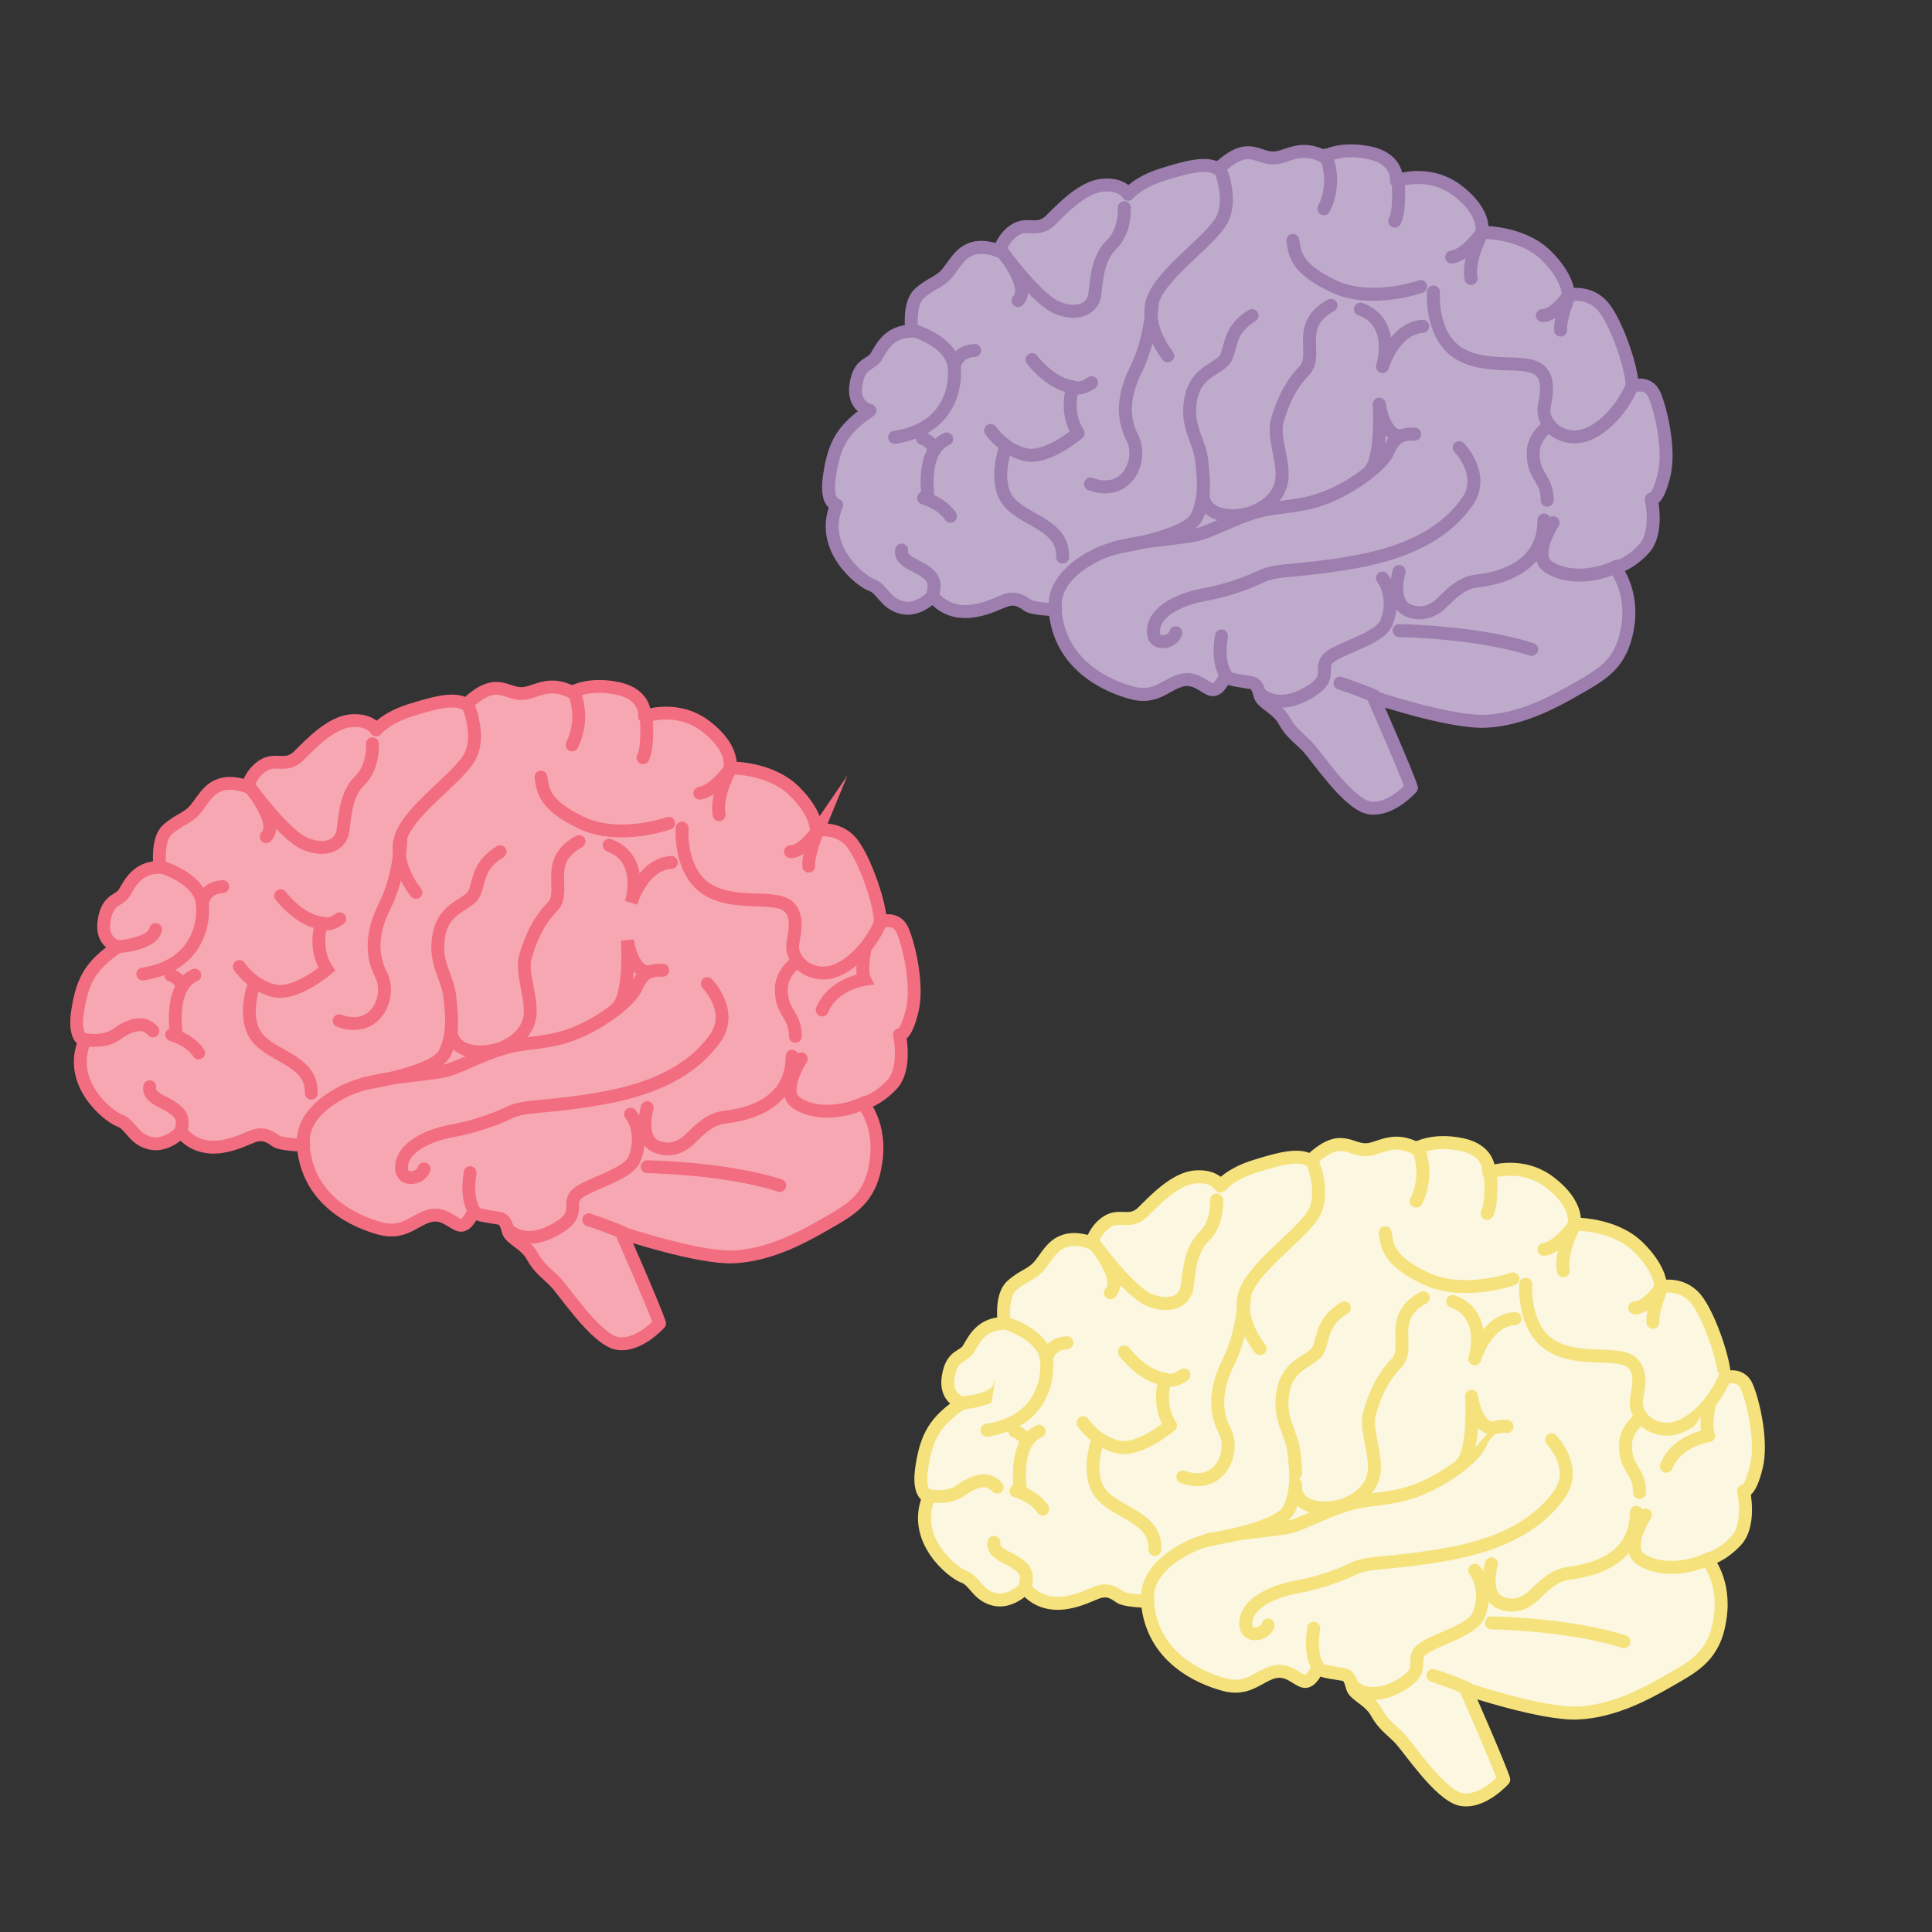 <?xml version="1.0" encoding="utf-8"?>
<!-- Generator: Adobe Illustrator 21.1.0, SVG Export Plug-In . SVG Version: 6.00 Build 0)  -->
<svg version="1.1" id="Layer_1" xmlns="http://www.w3.org/2000/svg" xmlns:xlink="http://www.w3.org/1999/xlink" x="0px" y="0px"
	 viewBox="0 0 360 360" enable-background="new 0 0 360 360" xml:space="preserve">
<rect x="0" y="0" width="360" height="360" fill="#333333" stroke="none"/>
<g>
	<g>
		
			<path fill="#FCF7E1" stroke="#F5E27C" stroke-width="2.416" stroke-linecap="round" stroke-linejoin="round" stroke-miterlimit="10" d="
			M325.3,277.7c-0.4,0-4.7-2.1-6.8,0c-2.1,2.1,1.5,3.8,1.5,3.8"/>
		<g>
			
				<path fill="#FCF7E1" stroke="#F5E27C" stroke-width="2.416" stroke-linecap="round" stroke-linejoin="round" stroke-miterlimit="10" d="
				M179.3,261.4c0,0-3.3-0.7-2.6-4.9c0.7-4.2,2.8-3.5,3.8-5.2c1-1.7,2.4-4.7,6.6-4.7c0,0-0.7-5.1,1.4-7s3.8-2.1,5.2-3.8
				c1.4-1.7,2.3-3.7,4.5-4.5c2.3-0.9,5.2,0.3,5.2,0.3s0.7-2.6,3-4c2.3-1.4,4.2,0.5,6.5-1.7c2.3-2.3,6.1-6.3,9.8-6.6
				c3.7-0.3,4.7,1.7,4.7,1.7s1.9-2.3,6.5-3.7c4.5-1.4,8.2-2.4,10.3-1c0,0,2.4-2.6,4.9-3c2.4-0.3,3.7,1.2,5.9,0.9
				c2.3-0.3,4.7-2.4,8.9-0.2c0,0,3.1-1.9,8.6-0.7c5.4,1.2,4.9,5.2,4.9,5.2s6.1-2.3,11.5,1.9c5.4,4.2,4.4,7.7,4.4,7.7
				s7.3-0.2,11.9,4.2c4.5,4.4,4.2,7.5,4.2,7.5s3.8-1,6.5,2.1c2.6,3.1,5.6,12.1,5.4,14.9c0,0,3-1.2,4.2,1.6c1.2,2.8,3,10.5,1.7,15.2
				c-1.2,4.7-2.3,4.2-2.3,4.2s1.4,6.3-1.4,9.3s-5.4,3.5-5.4,3.5s3.5,4,2.4,11c-1,7-4.9,8.9-9.4,11.5c-4.5,2.6-10.5,5.8-17.1,6.1
				c-6.6,0.3-20.9-4.5-20.9-4.5s6.1,13.8,7.1,16.9c0,0-4,4.5-8,3.7c-4-0.9-9.8-9.8-11.5-11.5c-1.7-1.7-2.9-2.4-4.2-4.7
				c-1.3-2.4-4.1-3.2-4.5-4.7c-0.4-1.5-0.7-2.2-1.7-2.4c-1-0.2-4.2-0.5-4.8-1.2c0,0-1.1,2.8-2.5,2.5c-1.4-0.3-3-2.5-5.8-1.7
				c-2.8,0.8-4.7,3.5-9.1,2.3c-4.4-1.2-13.5-5-14.3-15.5c0,0-4.1-0.1-5.1-0.8c-1-0.7-2.2-1.6-4.2-0.9c-2,0.7-8.9,4.7-13.5-0.8
				c0,0-2.7,2.9-5.8,2.1c-3.1-0.8-3.6-3.5-5.6-4.2c-2-0.7-9.9-6.9-6.5-14.9c0,0-2.2-0.2-1.3-5.7
				C172.7,267.5,174.3,264.8,179.3,261.4z"/>
			
				<path fill="#FCF7E1" stroke="#F5E27C" stroke-width="2.416" stroke-linecap="round" stroke-linejoin="round" stroke-miterlimit="10" d="
				M179.3,261.4c0,0,6.4-0.4,7-3.2"/>
			
				<path fill="#FCF7E1" stroke="#F5E27C" stroke-width="2.416" stroke-linecap="round" stroke-linejoin="round" stroke-miterlimit="10" d="
				M183.9,266.5c10.4-1.6,11.5-9.7,11.1-13.2c-0.6-4.8-7.8-6.8-7.8-6.8"/>
			
				<path fill="#FCF7E1" stroke="#F5E27C" stroke-width="2.416" stroke-linecap="round" stroke-linejoin="round" stroke-miterlimit="10" d="
				M195,253.3c0,0,0.3-2.9,3.8-3.1"/>
			
				<path fill="#FCF7E1" stroke="#F5E27C" stroke-width="2.416" stroke-linecap="round" stroke-linejoin="round" stroke-miterlimit="10" d="
				M173,278.7c0,0,3.7,0.7,5.9-0.9c2.2-1.6,5-2.9,6.9-0.7"/>
			
				<path fill="#FCF7E1" stroke="#F5E27C" stroke-width="2.416" stroke-linecap="round" stroke-linejoin="round" stroke-miterlimit="10" d="
				M191,295.7L191,295.7c0.9-3-0.7-3.8-2-4.7c-1.3-0.8-4.2-1.7-3.8-3.6"/>
			
				<path fill="#FCF7E1" stroke="#F5E27C" stroke-width="2.416" stroke-linecap="round" stroke-linejoin="round" stroke-miterlimit="10" d="
				M213.9,298.3c-0.5-3,1.5-7,7.6-10c6.1-3,16.4-2.8,19.9-4.1c3.5-1.3,7.1-3.3,11.1-4.2c4-0.9,7.6-0.6,12.5-2.7
				c4.9-2.1,9.8-5.9,10.8-8.2c1-2.2,2-3.5,5-3.3"/>
			
				<path fill="#FCF7E1" stroke="#F5E27C" stroke-width="2.416" stroke-linecap="round" stroke-linejoin="round" stroke-miterlimit="10" d="
				M289.1,268.3c0,0,5,5.1,1.5,10.1c-3.5,5-9.7,9.2-20.9,11.2c-11.2,2-14.5,1.2-17.7,2.8c-3.3,1.6-7.5,2.8-10.4,3.3
				c-2.9,0.5-8.7,2.3-9.4,6.1c-0.7,3.7,3.6,3,4.1,1"/>
			
				<path fill="#FCF7E1" stroke="#F5E27C" stroke-width="2.416" stroke-linecap="round" stroke-linejoin="round" stroke-miterlimit="10" d="
				M225.2,286.9c0,0,13.3-2,15-5.7s1.3-6.9,0.9-10.6c-0.4-3.7-3-6.1-2-11.4c1-5.4,5.6-5.5,6.6-7.8c1-2.3,0.6-5.1,4.8-7.7"/>
			
				<path fill="#FCF7E1" stroke="#F5E27C" stroke-width="2.416" stroke-linecap="round" stroke-linejoin="round" stroke-miterlimit="10" d="
				M241.4,276.6c0,0-0.6,3.6,4.1,4.3c4.7,0.7,10.5-2.3,10.6-7.3c0.1-3.4-1.7-7.5-0.9-10.3c0.8-2.8,2.1-6.3,5-9.3
				c2.9-3-1.9-8.4,5-12.2"/>
			
				<path fill="#FCF7E1" stroke="#F5E27C" stroke-width="2.416" stroke-linecap="round" stroke-linejoin="round" stroke-miterlimit="10" d="
				M206.9,240.9c2.6-2.6-3.2-9.4-3.2-9.4s6.5,9,10.4,10.7c4,1.7,6.8,0.1,7.1-2.4c0.4-2.6,0.5-6.8,3.1-9.3c2.7-2.6,2.4-6.9,2.4-6.9"
				/>
			
				<path fill="#FCF7E1" stroke="#F5E27C" stroke-width="2.416" stroke-linecap="round" stroke-linejoin="round" stroke-miterlimit="10" d="
				M244.4,216.1c0,0,2.9,6.4,0.1,10.5c-2.8,4.1-11.3,9.8-12.6,14.7c-1.3,4.9,2.9,10,2.9,10"/>
			
				<path fill="#FCF7E1" stroke="#F5E27C" stroke-width="2.416" stroke-linecap="round" stroke-linejoin="round" stroke-miterlimit="10" d="
				M231.9,241.3c0,0-0.1,6.6-3,12.5c-2.2,4.4-2.8,8.7-0.7,12.8c2.1,4.1-1,11.1-7.8,8.6"/>
			
				<path fill="#FCF7E1" stroke="#F5E27C" stroke-width="2.416" stroke-linecap="round" stroke-linejoin="round" stroke-miterlimit="10" d="
				M209.5,251.9c0,0,3.3,4.5,7.6,5.1c0,0-1.6,4.7,1,8.6c0,0-5.8,5-9.9,4c-4.1-1-6.4-4.5-6.4-4.5"/>
			
				<path fill="#FCF7E1" stroke="#F5E27C" stroke-width="2.416" stroke-linecap="round" stroke-linejoin="round" stroke-miterlimit="10" d="
				M204.6,268.2c0,0-2.4,6.4,0.5,10.1c2.9,3.7,10.3,4.3,10.1,10.4"/>
			
				<path fill="#FCF7E1" stroke="#F5E27C" stroke-width="2.416" stroke-linecap="round" stroke-linejoin="round" stroke-miterlimit="10" d="
				M194.3,281.2c0,0-1.2-2.2-5-3.4"/>
			
				<path fill="#FCF7E1" stroke="#F5E27C" stroke-width="2.416" stroke-linecap="round" stroke-linejoin="round" stroke-miterlimit="10" d="
				M190.2,277.9c0,0-1.6-9,3.4-11.2"/>
			
				<path fill="#FCF7E1" stroke="#F5E27C" stroke-width="2.416" stroke-linecap="round" stroke-linejoin="round" stroke-miterlimit="10" d="
				M191.2,268.6c0,0-0.5-1.4-2.1-1.9"/>
			
				<path fill="#FCF7E1" stroke="#F5E27C" stroke-width="2.416" stroke-linecap="round" stroke-linejoin="round" stroke-miterlimit="10" d="
				M217.1,257c0,0,1.3,0.8,3.5-0.8"/>
			
				<path fill="#FCF7E1" stroke="#F5E27C" stroke-width="2.416" stroke-linecap="round" stroke-linejoin="round" stroke-miterlimit="10" d="
				M245.6,310.6c-0.2-0.3-1.6-2.3-0.8-7.2"/>
			
				<path fill="#FCF7E1" stroke="#F5E27C" stroke-width="2.416" stroke-linecap="round" stroke-linejoin="round" stroke-miterlimit="10" d="
				M252.1,314.2c0,0,2.8,3,8.3,0.1c5.5-2.9,2.6-4.5,4.1-6.5c1.5-2,9.7-3.7,11-6.8c1.3-3,0.8-6.4-0.7-8.4"/>
			
				<path fill="#FCF7E1" stroke="#F5E27C" stroke-width="2.416" stroke-linecap="round" stroke-linejoin="round" stroke-miterlimit="10" d="
				M277.9,291.4c0,0-1.7,5.7,1.6,7.2c2.5,1.1,4.8,0.2,6.4-1.4c1.6-1.6,3.6-3.6,6.2-4c2.6-0.4,12.8-1.5,12.8-11.4"/>
			
				<path fill="#FCF7E1" stroke="#F5E27C" stroke-width="2.416" stroke-linecap="round" stroke-linejoin="round" stroke-miterlimit="10" d="
				M306.6,282.3c0,0-4,6.1-0.9,8.2c3,2.1,8.3,2.1,12.8-0.1"/>
			
				<path fill="#FCF7E1" stroke="#F5E27C" stroke-width="2.416" stroke-linecap="round" stroke-linejoin="round" stroke-miterlimit="10" d="
				M291.3,236.8c-0.7-3.7,2.3-8.9,2.3-8.9s-3,4.5-5.9,4.9"/>
			
				<path fill="#FCF7E1" stroke="#F5E27C" stroke-width="2.416" stroke-linecap="round" stroke-linejoin="round" stroke-miterlimit="10" d="
				M304.6,243.7c2.3,0.1,5.1-4,5.1-4s-1.9,4.6-1.7,6.7"/>
			
				<path fill="#FCF7E1" stroke="#F5E27C" stroke-width="2.416" stroke-linecap="round" stroke-linejoin="round" stroke-miterlimit="10" d="
				M321.5,256.4c-2.4,5.8-7,9.7-10.5,9.9c-3.7,0.2-6.3-2.6-6.1-5.2c0.1-1.4,1.4-5.3-0.8-7.2c-2.7-2.3-10.1,0.1-15.3-3.3
				c-5.1-3.4-4.5-11.3-4.5-11.3"/>
			
				<path fill="#FCF7E1" stroke="#F5E27C" stroke-width="2.416" stroke-linecap="round" stroke-linejoin="round" stroke-miterlimit="10" d="
				M281.9,238.3c0,0-9.2,3.3-16.3-0.1c-7.1-3.4-7.1-6.1-7.5-8.5"/>
			
				<path fill="#FCF7E1" stroke="#F5E27C" stroke-width="2.416" stroke-linecap="round" stroke-linejoin="round" stroke-miterlimit="10" d="
				M264.2,213.8c0,0,2.3,4.8-0.3,10"/>
			
				<path fill="#FCF7E1" stroke="#F5E27C" stroke-width="2.416" stroke-linecap="round" stroke-linejoin="round" stroke-miterlimit="10" d="
				M277.7,218.3c0,0,0.5,5.8-0.6,7.8"/>
			
				<path fill="#FCF7E1" stroke="#F5E27C" stroke-width="2.416" stroke-linecap="round" stroke-linejoin="round" stroke-miterlimit="10" d="
				M282.3,245.7c-5.4,0.3-7.5,7.5-7.5,7.5s2.7-8.2-4.1-10.7"/>
			
				<path fill="#FCF7E1" stroke="#F5E27C" stroke-width="2.416" stroke-linecap="round" stroke-linejoin="round" stroke-miterlimit="10" d="
				M278,266.1c-3-0.2-3.8-5.9-3.8-5.9s0.7,10.7-2.1,12.8"/>
			
				<path fill="#FCF7E1" stroke="#F5E27C" stroke-width="2.416" stroke-linecap="round" stroke-linejoin="round" stroke-miterlimit="10" d="
				M318.5,261.7c0,0-0.9,4.2-0.1,5.8c0,0-5.9,0.8-7.9,5.7"/>
			
				<path fill="#FCF7E1" stroke="#F5E27C" stroke-width="2.416" stroke-linecap="round" stroke-linejoin="round" stroke-miterlimit="10" d="
				M305.9,264.1c0,0-2.9,2-3,4.9c-0.2,4.8,2.6,4.8,2.6,9.1"/>
			
				<path fill="#FCF7E1" stroke="#F5E27C" stroke-width="2.416" stroke-linecap="round" stroke-linejoin="round" stroke-miterlimit="10" d="
				M273.4,314.6c0,0-1.9-0.9-6.4-2.4"/>
			
				<path fill="#FCF7E1" stroke="#F5E27C" stroke-width="2.416" stroke-linecap="round" stroke-linejoin="round" stroke-miterlimit="10" d="
				M277.9,302.4c0,0,14.5,0.2,24.7,3.5"/>
		</g>
	</g>
	<g>
		<path fill="none" stroke="#F16D7F" stroke-width="2.393" stroke-linecap="round" stroke-miterlimit="10" d="M168,192.7
			c-0.3,0-4.7-2.1-6.8,0c-2.1,2.1,1.5,3.8,1.5,3.8"/>
		<g>
			
				<path fill="#F7A7B2" stroke="#F16D7F" stroke-width="2.393" stroke-linecap="round" stroke-linejoin="round" stroke-miterlimit="10" d="
				M22,176.4c0,0-3.3-0.7-2.6-4.9c0.7-4.2,2.8-3.5,3.8-5.2c1-1.7,2.4-4.7,6.6-4.7c0,0-0.7-5.1,1.4-7s3.8-2.1,5.2-3.8
				c1.4-1.7,2.3-3.7,4.5-4.5c2.3-0.9,5.2,0.3,5.2,0.3s0.7-2.6,3-4c2.3-1.4,4.2,0.5,6.5-1.7c2.3-2.3,6.1-6.3,9.8-6.6
				c3.7-0.3,4.7,1.7,4.7,1.7s1.9-2.3,6.5-3.7c4.5-1.4,8.2-2.4,10.3-1c0,0,2.4-2.6,4.9-3c2.4-0.3,3.7,1.2,5.9,0.9
				c2.3-0.3,4.7-2.4,8.9-0.2c0,0,3.1-1.9,8.6-0.7c5.4,1.2,4.9,5.2,4.9,5.2s6.1-2.3,11.5,1.9c5.4,4.2,4.4,7.7,4.4,7.7
				s7.3-0.2,11.9,4.2c4.5,4.4,4.2,7.5,4.2,7.5s3.8-1,6.5,2.1c2.6,3.1,5.6,12.1,5.4,14.9c0,0,3-1.2,4.2,1.6c1.2,2.8,3,10.5,1.7,15.2
				c-1.2,4.7-2.3,4.2-2.3,4.2s1.4,6.3-1.4,9.3s-5.4,3.5-5.4,3.5s3.5,4,2.4,11c-1,7-4.9,8.9-9.4,11.5c-4.5,2.6-10.5,5.8-17.1,6.1
				c-6.6,0.3-20.9-4.5-20.9-4.5s6.1,13.8,7.1,16.9c0,0-4,4.5-8,3.7c-4-0.9-9.8-9.8-11.5-11.5c-1.7-1.7-2.9-2.4-4.2-4.7
				c-1.3-2.4-4.1-3.2-4.5-4.7c-0.4-1.5-0.7-2.2-1.7-2.4s-4.2-0.5-4.8-1.2c0,0-1.1,2.8-2.5,2.5c-1.4-0.3-3-2.5-5.8-1.7
				c-2.8,0.8-4.7,3.5-9.1,2.3c-4.4-1.2-13.5-5-14.3-15.5c0,0-4.1-0.1-5.1-0.8c-1-0.7-2.2-1.6-4.2-0.9c-2,0.7-8.9,4.7-13.5-0.8
				c0,0-2.7,2.9-5.8,2.1c-3.1-0.8-3.6-3.5-5.6-4.2c-2-0.7-9.9-6.9-6.5-14.9c0,0-2.2-0.2-1.3-5.7C15.4,182.5,17,179.8,22,176.4z"/>
			<path fill="none" stroke="#F16D7F" stroke-width="2.393" stroke-linecap="round" stroke-miterlimit="10" d="M22,176.4
				c0,0,6.4-0.4,7-3.2"/>
			<path fill="none" stroke="#F16D7F" stroke-width="2.393" stroke-linecap="round" stroke-miterlimit="10" d="M26.6,181.5
				c10.4-1.6,11.5-9.7,11.1-13.2c-0.6-4.8-7.8-6.8-7.8-6.8"/>
			<path fill="none" stroke="#F16D7F" stroke-width="2.393" stroke-linecap="round" stroke-miterlimit="10" d="M37.7,168.3
				c0,0,0.3-2.9,3.8-3.1"/>
			<path fill="none" stroke="#F16D7F" stroke-width="2.393" stroke-linecap="round" stroke-miterlimit="10" d="M15.7,193.7
				c0,0,3.7,0.7,5.9-0.9c2.2-1.6,5-2.9,6.9-0.7"/>
			<path fill="none" stroke="#F16D7F" stroke-width="2.393" stroke-linecap="round" stroke-miterlimit="10" d="M33.7,210.8
				L33.7,210.8c0.9-3-0.7-3.8-2-4.7c-1.3-0.8-4.2-1.7-3.8-3.6"/>
			<path fill="none" stroke="#F16D7F" stroke-width="2.393" stroke-linecap="round" stroke-miterlimit="10" d="M56.6,213.3
				c-0.5-3,1.5-7,7.6-10s16.4-2.8,19.9-4.1c3.5-1.3,7.1-3.3,11.1-4.2c4-0.9,7.6-0.6,12.5-2.7s9.8-5.9,10.8-8.2c1-2.2,2-3.5,5-3.3"/>
			<path fill="none" stroke="#F16D7F" stroke-width="2.393" stroke-linecap="round" stroke-miterlimit="10" d="M131.8,183.3
				c0,0,5,5.1,1.5,10.1c-3.5,5-9.7,9.2-20.9,11.2c-11.2,2-14.5,1.2-17.7,2.8c-3.3,1.6-7.5,2.8-10.4,3.3c-2.9,0.5-8.7,2.3-9.4,6.1
				c-0.7,3.7,3.6,3,4.1,1"/>
			<path fill="none" stroke="#F16D7F" stroke-width="2.393" stroke-linecap="round" stroke-miterlimit="10" d="M67.9,201.9
				c0,0,13.3-2,15-5.7s1.3-6.9,0.9-10.6c-0.4-3.7-3-6.1-2-11.4c1-5.4,5.6-5.5,6.6-7.8c1-2.3,0.6-5.1,4.8-7.7"/>
			<path fill="none" stroke="#F16D7F" stroke-width="2.393" stroke-linecap="round" stroke-miterlimit="10" d="M84.1,191.6
				c0,0-0.6,3.6,4.1,4.3c4.7,0.7,10.5-2.3,10.6-7.3c0.1-3.4-1.7-7.5-0.9-10.3c0.8-2.8,2.1-6.3,5-9.3s-1.9-8.4,5-12.2"/>
			<path fill="none" stroke="#F16D7F" stroke-width="2.393" stroke-linecap="round" stroke-miterlimit="10" d="M49.6,155.9
				c2.6-2.6-3.2-9.4-3.2-9.4s6.5,9,10.4,10.7c4,1.7,6.8,0.1,7.1-2.4c0.4-2.6,0.5-6.8,3.1-9.3c2.7-2.6,2.4-6.9,2.4-6.9"/>
			<path fill="none" stroke="#F16D7F" stroke-width="2.393" stroke-linecap="round" stroke-miterlimit="10" d="M87.1,131.1
				c0,0,2.9,6.4,0.1,10.5c-2.8,4.1-11.3,9.8-12.6,14.7c-1.3,4.9,2.9,10,2.9,10"/>
			<path fill="none" stroke="#F16D7F" stroke-width="2.393" stroke-linecap="round" stroke-miterlimit="10" d="M74.7,156.3
				c0,0-0.1,6.6-3,12.5c-2.2,4.4-2.8,8.7-0.7,12.8c2.1,4.1-1,11.1-7.8,8.6"/>
			<path fill="none" stroke="#F16D7F" stroke-width="2.393" stroke-linecap="round" stroke-miterlimit="10" d="M52.3,166.9
				c0,0,3.3,4.5,7.6,5.1c0,0-1.6,4.7,1,8.6c0,0-5.8,5-9.9,4c-4.1-1-6.4-4.5-6.4-4.5"/>
			<path fill="none" stroke="#F16D7F" stroke-width="2.393" stroke-linecap="round" stroke-miterlimit="10" d="M47.4,183.2
				c0,0-2.4,6.4,0.5,10.1c2.9,3.7,10.3,4.3,10.1,10.4"/>
			<path fill="none" stroke="#F16D7F" stroke-width="2.393" stroke-linecap="round" stroke-miterlimit="10" d="M37,196.2
				c0,0-1.2-2.2-5-3.4"/>
			<path fill="none" stroke="#F16D7F" stroke-width="2.393" stroke-linecap="round" stroke-miterlimit="10" d="M32.9,192.9
				c0,0-1.6-9,3.4-11.2"/>
			<path fill="none" stroke="#F16D7F" stroke-width="2.393" stroke-linecap="round" stroke-miterlimit="10" d="M33.9,183.6
				c0,0-0.5-1.4-2.1-1.9"/>
			<path fill="none" stroke="#F16D7F" stroke-width="2.393" stroke-linecap="round" stroke-miterlimit="10" d="M59.8,172
				c0,0,1.3,0.8,3.5-0.8"/>
			<path fill="none" stroke="#F16D7F" stroke-width="2.393" stroke-linecap="round" stroke-miterlimit="10" d="M88.4,225.7
				c-0.2-0.3-1.6-2.3-0.8-7.2"/>
			<path fill="none" stroke="#F16D7F" stroke-width="2.393" stroke-linecap="round" stroke-miterlimit="10" d="M94.8,229.2
				c0,0,2.8,3,8.3,0.1c5.5-2.9,2.6-4.5,4.1-6.5c1.5-2,9.7-3.7,11-6.8c1.3-3,0.8-6.4-0.7-8.4"/>
			<path fill="none" stroke="#F16D7F" stroke-width="2.393" stroke-linecap="round" stroke-miterlimit="10" d="M120.6,206.4
				c0,0-1.7,5.7,1.6,7.2c2.5,1.1,4.8,0.2,6.4-1.4c1.6-1.6,3.6-3.6,6.2-4c2.6-0.3,12.8-1.5,12.8-11.4"/>
			<path fill="none" stroke="#F16D7F" stroke-width="2.393" stroke-linecap="round" stroke-miterlimit="10" d="M149.3,197.3
				c0,0-4,6.1-0.9,8.2c3,2.1,8.3,2.1,12.8-0.1"/>
			<path fill="none" stroke="#F16D7F" stroke-width="2.393" stroke-linecap="round" stroke-miterlimit="10" d="M134,151.8
				c-0.7-3.7,2.3-8.9,2.3-8.9s-3,4.5-5.9,4.9"/>
			<path fill="none" stroke="#F16D7F" stroke-width="2.393" stroke-linecap="round" stroke-miterlimit="10" d="M147.3,158.7
				c2.3,0.1,5.1-4,5.1-4s-1.9,4.6-1.7,6.7"/>
			<path fill="none" stroke="#F16D7F" stroke-width="2.393" stroke-linecap="round" stroke-miterlimit="10" d="M164.3,171.4
				c-2.4,5.8-7,9.7-10.5,9.9c-3.7,0.2-6.3-2.6-6.1-5.2c0.1-1.4,1.4-5.3-0.8-7.2c-2.7-2.3-10.1,0.1-15.3-3.3
				c-5.1-3.4-4.5-11.3-4.5-11.3"/>
			<path fill="none" stroke="#F16D7F" stroke-width="2.393" stroke-linecap="round" stroke-miterlimit="10" d="M124.6,153.4
				c0,0-9.2,3.3-16.3-0.1c-7.1-3.4-7.1-6.1-7.5-8.5"/>
			<path fill="none" stroke="#F16D7F" stroke-width="2.393" stroke-linecap="round" stroke-miterlimit="10" d="M106.9,128.8
				c0,0,2.3,4.8-0.3,10"/>
			<path fill="none" stroke="#F16D7F" stroke-width="2.393" stroke-linecap="round" stroke-miterlimit="10" d="M120.4,133.4
				c0,0,0.5,5.8-0.6,7.8"/>
			<path fill="none" stroke="#F16D7F" stroke-width="2.393" stroke-linecap="round" stroke-miterlimit="10" d="M125.1,160.7
				c-5.4,0.3-7.5,7.5-7.5,7.5s2.7-8.2-4.1-10.7"/>
			<path fill="none" stroke="#F16D7F" stroke-width="2.393" stroke-linecap="round" stroke-miterlimit="10" d="M120.7,181.1
				c-3-0.2-3.8-5.9-3.8-5.9s0.7,10.7-2.1,12.8"/>
			<path fill="none" stroke="#F16D7F" stroke-width="2.393" stroke-linecap="round" stroke-miterlimit="10" d="M161.2,176.7
				c0,0-0.9,4.2-0.1,5.8c0,0-5.9,0.8-7.9,5.7"/>
			<path fill="none" stroke="#F16D7F" stroke-width="2.393" stroke-linecap="round" stroke-miterlimit="10" d="M148.6,179.1
				c0,0-2.9,2-3,4.9c-0.2,4.8,2.6,4.8,2.6,9.1"/>
			<path fill="none" stroke="#F16D7F" stroke-width="2.393" stroke-linecap="round" stroke-miterlimit="10" d="M116.1,229.7
				c0,0-1.9-0.9-6.4-2.4"/>
			<path fill="none" stroke="#F16D7F" stroke-width="2.393" stroke-linecap="round" stroke-miterlimit="10" d="M120.6,217.4
				c0,0,14.5,0.2,24.7,3.5"/>
		</g>
	</g>
	<g>
		
			<path fill="none" stroke="#9D7EAE" stroke-width="2.416" stroke-linecap="round" stroke-linejoin="round" stroke-miterlimit="10" d="
			M162.1,76.5c0,0,6.4-0.4,7-3.2"/>
		
			<path fill="none" stroke="#9D7EAE" stroke-width="2.416" stroke-linecap="round" stroke-linejoin="round" stroke-miterlimit="10" d="
			M155.8,93.8c0,0,3.7,0.7,5.9-0.9c2.2-1.6,5-2.9,6.9-0.7"/>
		
			<path fill="none" stroke="#9D7EAE" stroke-width="2.416" stroke-linecap="round" stroke-linejoin="round" stroke-miterlimit="10" d="
			M308.1,92.7c-0.3,0-4.7-2.1-6.8,0s1.5,3.8,1.5,3.8"/>
		
			<path fill="none" stroke="#9D7EAE" stroke-width="2.416" stroke-linecap="round" stroke-linejoin="round" stroke-miterlimit="10" d="
			M301.3,76.8c0,0-0.9,4.2-0.1,5.8c0,0-5.9,0.8-7.9,5.7"/>
		<g>
			
				<path fill="#BEAACA" stroke="#9D7EAE" stroke-width="2.416" stroke-linecap="round" stroke-linejoin="round" stroke-miterlimit="10" d="
				M162.1,76.5c0,0-3.3-0.7-2.6-4.9c0.7-4.2,2.8-3.5,3.8-5.2c1-1.7,2.4-4.7,6.6-4.7c0,0-0.7-5.1,1.4-7c2.1-1.9,3.8-2.1,5.2-3.8
				c1.4-1.7,2.3-3.7,4.5-4.5c2.3-0.9,5.2,0.4,5.2,0.4s0.7-2.6,3-4c2.3-1.4,4.2,0.5,6.5-1.7c2.3-2.3,6.1-6.3,9.8-6.6
				c3.7-0.3,4.7,1.7,4.7,1.7s1.9-2.3,6.5-3.7c4.5-1.4,8.2-2.4,10.3-1c0,0,2.4-2.6,4.9-3c2.4-0.3,3.7,1.2,5.9,0.9
				c2.3-0.3,4.7-2.4,8.9-0.2c0,0,3.1-1.9,8.6-0.7c5.4,1.2,4.9,5.2,4.9,5.2s6.1-2.3,11.5,1.9c5.4,4.2,4.4,7.7,4.4,7.7
				s7.3-0.2,11.9,4.2c4.5,4.4,4.2,7.5,4.2,7.5s3.8-1,6.5,2.1c2.6,3.1,5.6,12.1,5.4,14.9c0,0,3-1.2,4.2,1.6s3,10.5,1.7,15.2
				c-1.2,4.7-2.3,4.2-2.3,4.2s1.4,6.3-1.4,9.3c-2.8,3-5.4,3.5-5.4,3.5s3.5,4,2.4,11s-4.9,8.9-9.4,11.5c-4.5,2.6-10.5,5.8-17.1,6.1
				c-6.6,0.3-20.9-4.5-20.9-4.5s6.1,13.8,7.1,16.9c0,0-4,4.5-8,3.7c-4-0.9-9.8-9.8-11.5-11.5c-1.7-1.7-2.9-2.4-4.2-4.7
				c-1.3-2.4-4.1-3.2-4.5-4.7c-0.4-1.5-0.7-2.2-1.7-2.4s-4.2-0.5-4.8-1.2c0,0-1.1,2.8-2.5,2.5c-1.4-0.3-3-2.5-5.8-1.7
				c-2.8,0.8-4.7,3.5-9.1,2.3c-4.4-1.2-13.5-5-14.3-15.5c0,0-4.1-0.1-5.1-0.8c-1-0.7-2.2-1.6-4.2-0.9c-2,0.7-8.9,4.7-13.5-0.8
				c0,0-2.7,2.9-5.8,2.1c-3.1-0.8-3.6-3.5-5.6-4.2c-2-0.7-9.9-6.9-6.5-14.9c0,0-2.2-0.2-1.3-5.7C155.5,82.6,157.1,79.9,162.1,76.5z"
				/>
			
				<path fill="none" stroke="#9D7EAE" stroke-width="2.416" stroke-linecap="round" stroke-linejoin="round" stroke-miterlimit="10" d="
				M166.7,81.5c10.4-1.6,11.5-9.7,11.1-13.2c-0.6-4.8-7.8-6.8-7.8-6.8"/>
			
				<path fill="none" stroke="#9D7EAE" stroke-width="2.416" stroke-linecap="round" stroke-linejoin="round" stroke-miterlimit="10" d="
				M177.8,68.4c0,0,0.3-2.9,3.8-3.1"/>
			
				<path fill="none" stroke="#9D7EAE" stroke-width="2.416" stroke-linecap="round" stroke-linejoin="round" stroke-miterlimit="10" d="
				M173.8,110.8L173.8,110.8c0.9-3-0.7-3.8-2-4.7c-1.3-0.8-4.2-1.7-3.8-3.6"/>
			
				<path fill="none" stroke="#9D7EAE" stroke-width="2.416" stroke-linecap="round" stroke-linejoin="round" stroke-miterlimit="10" d="
				M196.7,113.4c-0.5-3,1.5-7,7.6-10c6.1-3,16.4-2.8,19.9-4.1c3.5-1.3,7.1-3.3,11.1-4.2s7.6-0.6,12.5-2.7c4.9-2.1,9.8-5.9,10.8-8.2
				c1-2.2,2-3.5,5-3.3"/>
			
				<path fill="none" stroke="#9D7EAE" stroke-width="2.416" stroke-linecap="round" stroke-linejoin="round" stroke-miterlimit="10" d="
				M271.9,83.4c0,0,5,5.1,1.5,10.1c-3.5,5-9.7,9.2-20.9,11.2c-11.2,2-14.5,1.2-17.7,2.8c-3.3,1.6-7.5,2.8-10.4,3.3
				c-2.9,0.5-8.7,2.3-9.4,6.1s3.6,3,4.1,1"/>
			
				<path fill="none" stroke="#9D7EAE" stroke-width="2.416" stroke-linecap="round" stroke-linejoin="round" stroke-miterlimit="10" d="
				M208,102c0,0,13.3-2,15-5.7s1.3-6.9,0.9-10.6c-0.4-3.7-3-6.1-2-11.4c1-5.4,5.6-5.5,6.6-7.8c1-2.3,0.6-5.1,4.8-7.7"/>
			
				<path fill="none" stroke="#9D7EAE" stroke-width="2.416" stroke-linecap="round" stroke-linejoin="round" stroke-miterlimit="10" d="
				M224.2,91.7c0,0-0.6,3.6,4.1,4.3c4.7,0.7,10.5-2.3,10.6-7.3c0.1-3.4-1.7-7.5-0.9-10.3s2.1-6.3,5-9.3c2.9-3-1.9-8.4,5-12.2"/>
			
				<path fill="none" stroke="#9D7EAE" stroke-width="2.416" stroke-linecap="round" stroke-linejoin="round" stroke-miterlimit="10" d="
				M189.7,56c2.6-2.6-3.2-9.4-3.2-9.4s6.5,9,10.4,10.7c4,1.7,6.8,0.1,7.1-2.4c0.3-2.6,0.5-6.8,3.1-9.3c2.7-2.6,2.4-6.9,2.4-6.9"/>
			
				<path fill="none" stroke="#9D7EAE" stroke-width="2.416" stroke-linecap="round" stroke-linejoin="round" stroke-miterlimit="10" d="
				M227.2,31.1c0,0,2.9,6.4,0.1,10.5s-11.3,9.8-12.6,14.7c-1.3,4.9,2.9,10,2.9,10"/>
			
				<path fill="none" stroke="#9D7EAE" stroke-width="2.416" stroke-linecap="round" stroke-linejoin="round" stroke-miterlimit="10" d="
				M214.7,56.3c0,0-0.1,6.6-3,12.5c-2.2,4.4-2.8,8.7-0.7,12.8c2.1,4.1-1,11.1-7.8,8.6"/>
			
				<path fill="none" stroke="#9D7EAE" stroke-width="2.416" stroke-linecap="round" stroke-linejoin="round" stroke-miterlimit="10" d="
				M192.3,67c0,0,3.3,4.5,7.6,5.1c0,0-1.6,4.7,1,8.6c0,0-5.8,5-9.9,4s-6.4-4.5-6.4-4.5"/>
			
				<path fill="none" stroke="#9D7EAE" stroke-width="2.416" stroke-linecap="round" stroke-linejoin="round" stroke-miterlimit="10" d="
				M187.4,83.3c0,0-2.4,6.4,0.5,10.1c2.9,3.7,10.3,4.3,10.1,10.4"/>
			
				<path fill="none" stroke="#9D7EAE" stroke-width="2.416" stroke-linecap="round" stroke-linejoin="round" stroke-miterlimit="10" d="
				M177.1,96.2c0,0-1.2-2.2-5-3.4"/>
			
				<path fill="none" stroke="#9D7EAE" stroke-width="2.416" stroke-linecap="round" stroke-linejoin="round" stroke-miterlimit="10" d="
				M173,93c0,0-1.6-9,3.4-11.2"/>
			
				<path fill="none" stroke="#9D7EAE" stroke-width="2.416" stroke-linecap="round" stroke-linejoin="round" stroke-miterlimit="10" d="
				M174,83.6c0,0-0.5-1.4-2.1-1.9"/>
			
				<path fill="none" stroke="#9D7EAE" stroke-width="2.416" stroke-linecap="round" stroke-linejoin="round" stroke-miterlimit="10" d="
				M199.9,72.1c0,0,1.3,0.8,3.5-0.8"/>
			
				<path fill="none" stroke="#9D7EAE" stroke-width="2.416" stroke-linecap="round" stroke-linejoin="round" stroke-miterlimit="10" d="
				M228.4,125.7c-0.2-0.3-1.6-2.3-0.8-7.2"/>
			
				<path fill="none" stroke="#9D7EAE" stroke-width="2.416" stroke-linecap="round" stroke-linejoin="round" stroke-miterlimit="10" d="
				M234.9,129.3c0,0,2.8,3,8.3,0.1c5.5-2.9,2.6-4.5,4.1-6.5c1.5-2,9.7-3.7,11-6.8c1.3-3,0.8-6.4-0.7-8.4"/>
			
				<path fill="none" stroke="#9D7EAE" stroke-width="2.416" stroke-linecap="round" stroke-linejoin="round" stroke-miterlimit="10" d="
				M260.7,106.5c0,0-1.7,5.7,1.6,7.2c2.5,1.1,4.8,0.2,6.4-1.4c1.6-1.6,3.6-3.6,6.2-4c2.6-0.3,12.8-1.5,12.8-11.4"/>
			
				<path fill="none" stroke="#9D7EAE" stroke-width="2.416" stroke-linecap="round" stroke-linejoin="round" stroke-miterlimit="10" d="
				M289.4,97.4c0,0-4,6.1-0.9,8.2c3,2.1,8.3,2.1,12.8-0.1"/>
			
				<path fill="none" stroke="#9D7EAE" stroke-width="2.416" stroke-linecap="round" stroke-linejoin="round" stroke-miterlimit="10" d="
				M274.1,51.9c-0.7-3.7,2.3-8.9,2.3-8.9s-3,4.5-5.9,4.9"/>
			
				<path fill="none" stroke="#9D7EAE" stroke-width="2.416" stroke-linecap="round" stroke-linejoin="round" stroke-miterlimit="10" d="
				M287.4,58.8c2.3,0.1,5.1-4,5.1-4s-1.9,4.6-1.7,6.7"/>
			
				<path fill="none" stroke="#9D7EAE" stroke-width="2.416" stroke-linecap="round" stroke-linejoin="round" stroke-miterlimit="10" d="
				M304.3,71.5c-2.4,5.8-7,9.7-10.5,9.9c-3.7,0.2-6.3-2.6-6.1-5.2c0.1-1.4,1.4-5.3-0.8-7.2c-2.7-2.3-10.1,0.1-15.3-3.3
				c-5.1-3.4-4.5-11.3-4.5-11.3"/>
			
				<path fill="none" stroke="#9D7EAE" stroke-width="2.416" stroke-linecap="round" stroke-linejoin="round" stroke-miterlimit="10" d="
				M264.7,53.4c0,0-9.2,3.3-16.3-0.1c-7.1-3.4-7.1-6.1-7.5-8.5"/>
			
				<path fill="none" stroke="#9D7EAE" stroke-width="2.416" stroke-linecap="round" stroke-linejoin="round" stroke-miterlimit="10" d="
				M247,28.9c0,0,2.3,4.8-0.3,10"/>
			
				<path fill="none" stroke="#9D7EAE" stroke-width="2.416" stroke-linecap="round" stroke-linejoin="round" stroke-miterlimit="10" d="
				M260.5,33.4c0,0,0.5,5.8-0.6,7.8"/>
			
				<path fill="none" stroke="#9D7EAE" stroke-width="2.416" stroke-linecap="round" stroke-linejoin="round" stroke-miterlimit="10" d="
				M265.1,60.8c-5.4,0.4-7.5,7.5-7.5,7.5s2.7-8.2-4.1-10.7"/>
			
				<path fill="none" stroke="#9D7EAE" stroke-width="2.416" stroke-linecap="round" stroke-linejoin="round" stroke-miterlimit="10" d="
				M260.8,81.2c-3-0.2-3.8-5.9-3.8-5.9s0.7,10.7-2.1,12.8"/>
			
				<path fill="none" stroke="#9D7EAE" stroke-width="2.416" stroke-linecap="round" stroke-linejoin="round" stroke-miterlimit="10" d="
				M288.7,79.2c0,0-2.9,2-3,4.9c-0.2,4.8,2.6,4.8,2.6,9.1"/>
			
				<path fill="none" stroke="#9D7EAE" stroke-width="2.416" stroke-linecap="round" stroke-linejoin="round" stroke-miterlimit="10" d="
				M256.1,129.7c0,0-1.9-0.9-6.4-2.4"/>
			
				<path fill="none" stroke="#9D7EAE" stroke-width="2.416" stroke-linecap="round" stroke-linejoin="round" stroke-miterlimit="10" d="
				M260.7,117.5c0,0,14.5,0.2,24.7,3.5"/>
		</g>
	</g>
</g>
</svg>
